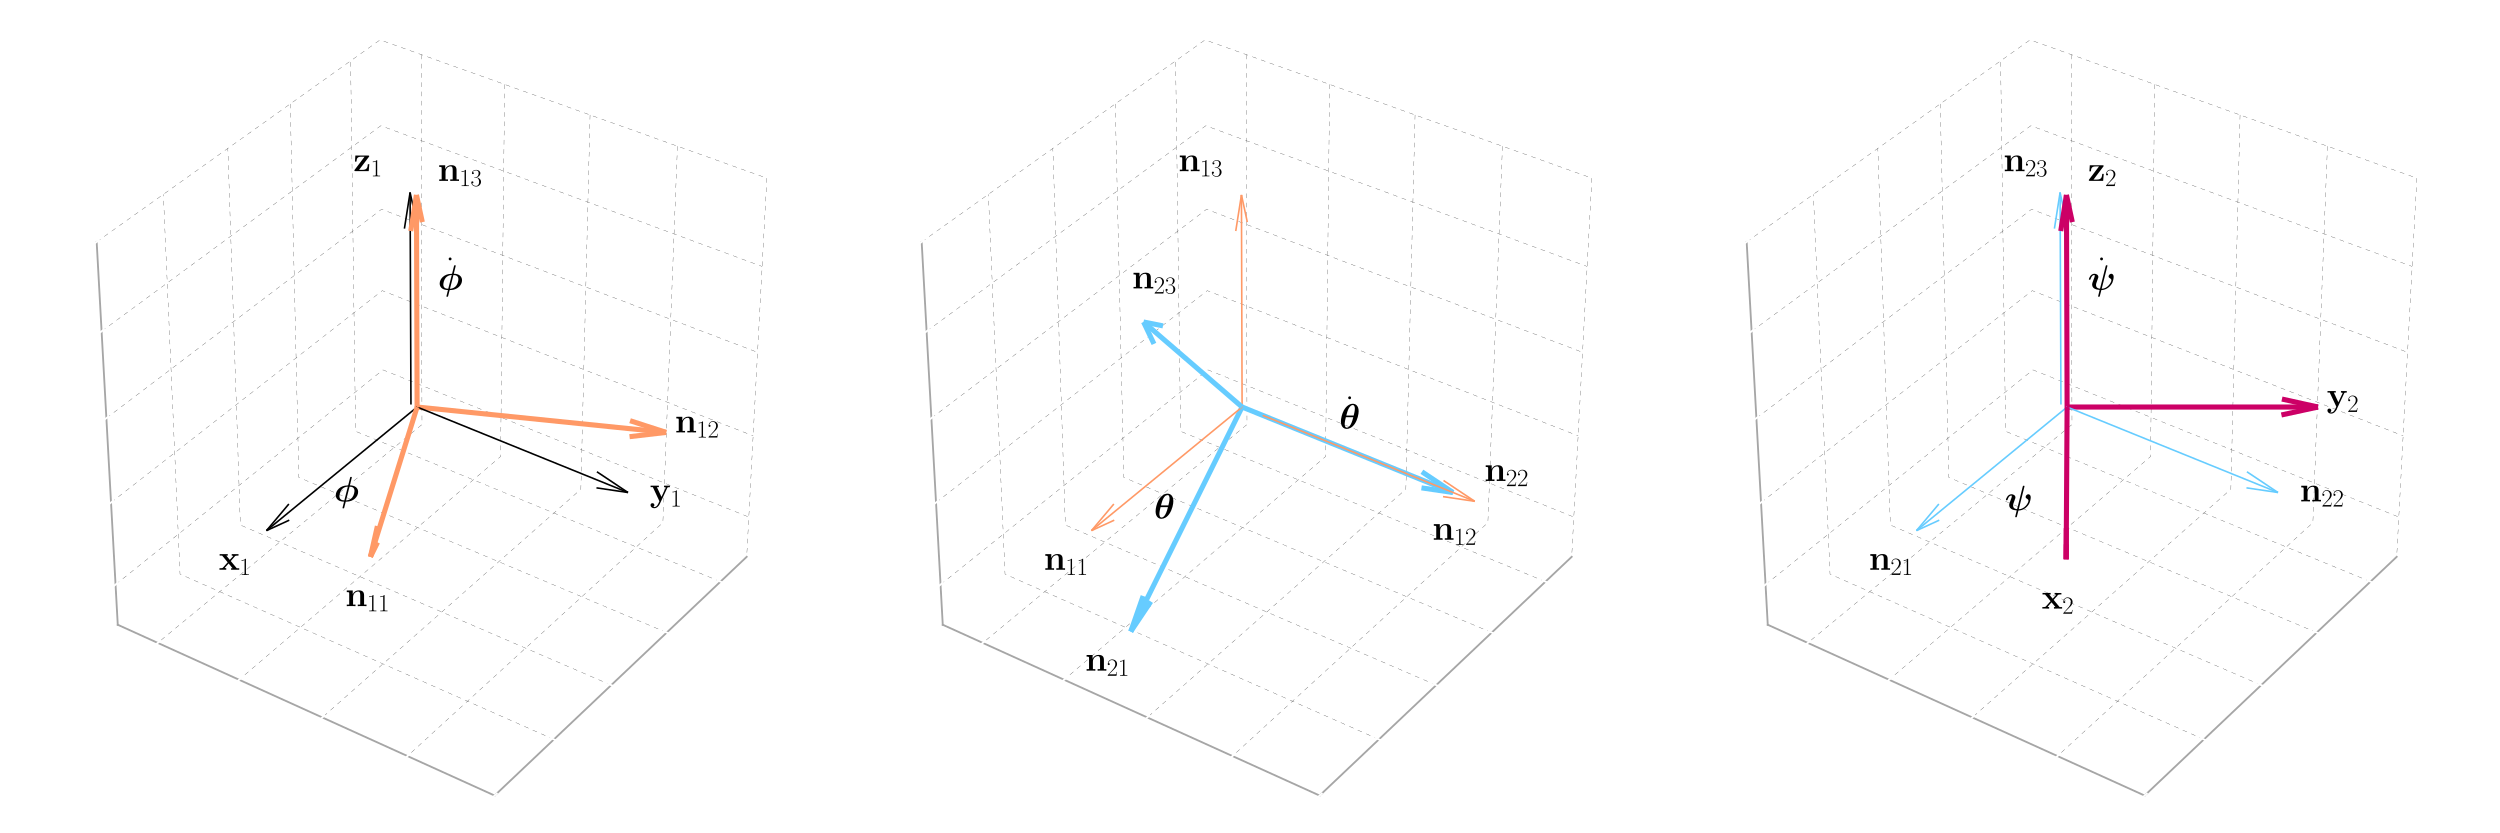 <?xml version="1.0" encoding="utf-8" standalone="no"?>
<!DOCTYPE svg PUBLIC "-//W3C//DTD SVG 1.1//EN"
  "http://www.w3.org/Graphics/SVG/1.1/DTD/svg11.dtd">
<svg xmlns:xlink="http://www.w3.org/1999/xlink" width="1080pt" height="360pt" viewBox="0 0 1080 360" xmlns="http://www.w3.org/2000/svg" version="1.1">
 <defs>
  <style type="text/css">*{stroke-linejoin: round; stroke-linecap: butt}</style>
 </defs>
 <g id="figure_1">
  <g id="patch_1">
   <path d="M 0 360 
L 1080 360 
L 1080 0 
L 0 0 
z
" style="fill: #ffffff"/>
  </g>
  <g id="patch_2">
   <path d="M 14.4 349.2 
L 352.8 349.2 
L 352.8 10.8 
L 14.4 10.8 
L 14.4 349.2 
z
" style="fill: none"/>
  </g>
  <g id="pane3d_1">
   <g id="patch_3">
    <path d="M 165.591 176.58 
L 322.57 240.542 
L 331.287 76.953 
L 164.2 17.227 
" style="fill: none; opacity: 0"/>
   </g>
  </g>
  <g id="pane3d_2">
   <g id="patch_4">
    <path d="M 165.591 176.58 
L 50.871 269.902 
L 41.76 104.49 
L 164.2 17.227 
" style="fill: none; opacity: 0"/>
   </g>
  </g>
  <g id="pane3d_3">
   <g id="patch_5">
    <path d="M 165.591 176.58 
L 50.871 269.902 
L 213.67 343.683 
L 322.57 240.542 
" style="fill: none; opacity: 0"/>
   </g>
  </g>
  <g id="grid3d_1">
   <g id="Line3DCollection_1">
    <path d="M 311.235 251.278 
L 153.612 186.324 
L 151.465 26.303 
" style="fill: none; stroke-dasharray: 2,2; stroke-dashoffset: 0; stroke: #000000; stroke-width: 0.1"/>
    <path d="M 288.019 273.266 
L 129.105 206.261 
L 125.376 44.897 
" style="fill: none; stroke-dasharray: 2,2; stroke-dashoffset: 0; stroke: #000000; stroke-width: 0.1"/>
    <path d="M 264.045 295.972 
L 103.836 226.816 
L 98.425 64.105 
" style="fill: none; stroke-dasharray: 2,2; stroke-dashoffset: 0; stroke: #000000; stroke-width: 0.1"/>
    <path d="M 239.276 319.432 
L 77.771 248.019 
L 70.568 83.958 
" style="fill: none; stroke-dasharray: 2,2; stroke-dashoffset: 0; stroke: #000000; stroke-width: 0.1"/>
    <path d="M 213.67 343.683 
L 50.871 269.902 
L 41.76 104.49 
" style="fill: none; stroke-dasharray: 2,2; stroke-dashoffset: 0; stroke: #000000; stroke-width: 0.1"/>
   </g>
  </g>
  <g id="grid3d_2">
   <g id="Line3DCollection_2">
    <path d="M 181.935 23.567 
L 182.299 183.388 
L 68.143 277.73 
" style="fill: none; stroke-dasharray: 2,2; stroke-dashoffset: 0; stroke: #000000; stroke-width: 0.1"/>
    <path d="M 218.008 36.461 
L 216.249 197.221 
L 103.28 293.654 
" style="fill: none; stroke-dasharray: 2,2; stroke-dashoffset: 0; stroke: #000000; stroke-width: 0.1"/>
    <path d="M 254.905 49.65 
L 250.928 211.351 
L 139.227 309.945 
" style="fill: none; stroke-dasharray: 2,2; stroke-dashoffset: 0; stroke: #000000; stroke-width: 0.1"/>
    <path d="M 292.655 63.144 
L 286.36 225.788 
L 176.014 326.617 
" style="fill: none; stroke-dasharray: 2,2; stroke-dashoffset: 0; stroke: #000000; stroke-width: 0.1"/>
    <path d="M 331.287 76.953 
L 322.57 240.542 
L 213.67 343.683 
" style="fill: none; stroke-dasharray: 2,2; stroke-dashoffset: 0; stroke: #000000; stroke-width: 0.1"/>
   </g>
  </g>
  <g id="grid3d_3">
   <g id="Line3DCollection_3">
    <path d="M 49.915 252.547 
L 165.444 159.793 
L 323.486 223.356 
" style="fill: none; stroke-dasharray: 2,2; stroke-dashoffset: 0; stroke: #000000; stroke-width: 0.1"/>
    <path d="M 47.962 217.101 
L 165.145 125.558 
L 325.356 188.273 
" style="fill: none; stroke-dasharray: 2,2; stroke-dashoffset: 0; stroke: #000000; stroke-width: 0.1"/>
    <path d="M 45.954 180.639 
L 164.839 90.41 
L 327.277 152.206 
" style="fill: none; stroke-dasharray: 2,2; stroke-dashoffset: 0; stroke: #000000; stroke-width: 0.1"/>
    <path d="M 43.888 143.118 
L 164.523 54.313 
L 329.254 115.114 
" style="fill: none; stroke-dasharray: 2,2; stroke-dashoffset: 0; stroke: #000000; stroke-width: 0.1"/>
    <path d="M 41.76 104.49 
L 164.2 17.227 
L 331.287 76.953 
" style="fill: none; stroke-dasharray: 2,2; stroke-dashoffset: 0; stroke: #000000; stroke-width: 0.1"/>
   </g>
  </g>
  <g id="axis3d_1">
   <g id="line2d_1">
    <path d="M 322.57 240.542 
L 213.67 343.683 
" style="fill: none; stroke: #a6a6a6; stroke-width: 0.8; stroke-linecap: square"/>
   </g>
   <g id="xtick_1">
    <g id="line2d_2">
     <path d="M 309.912 250.732 
L 313.885 252.37 
" style="fill: none; stroke: #ffffff; stroke-width: 0.8; stroke-linecap: square"/>
    </g>
    <g id="text_1">
     <!-- \  -->
     <g transform="translate(321.531 272.874) scale(0.1 -0.1)"/>
    </g>
   </g>
   <g id="xtick_2">
    <g id="line2d_3">
     <path d="M 286.684 272.703 
L 290.693 274.393 
" style="fill: none; stroke: #ffffff; stroke-width: 0.8; stroke-linecap: square"/>
    </g>
    <g id="text_2">
     <!-- \  -->
     <g transform="translate(298.498 295.078) scale(0.1 -0.1)"/>
    </g>
   </g>
   <g id="xtick_3">
    <g id="line2d_4">
     <path d="M 262.698 295.39 
L 266.743 297.136 
" style="fill: none; stroke: #ffffff; stroke-width: 0.8; stroke-linecap: square"/>
    </g>
    <g id="text_3">
     <!-- \  -->
     <g transform="translate(274.714 318.006) scale(0.1 -0.1)"/>
    </g>
   </g>
   <g id="xtick_4">
    <g id="line2d_5">
     <path d="M 237.917 318.831 
L 241.997 320.635 
" style="fill: none; stroke: #ffffff; stroke-width: 0.8; stroke-linecap: square"/>
    </g>
    <g id="text_4">
     <!-- \  -->
     <g transform="translate(250.141 341.695) scale(0.1 -0.1)"/>
    </g>
   </g>
   <g id="xtick_5">
    <g id="line2d_6">
     <path d="M 212.299 343.061 
L 216.416 344.927 
" style="fill: none; stroke: #ffffff; stroke-width: 0.8; stroke-linecap: square"/>
    </g>
    <g id="text_5">
     <!-- \  -->
     <g transform="translate(224.739 366.183) scale(0.1 -0.1)"/>
    </g>
   </g>
  </g>
  <g id="axis3d_2">
   <g id="line2d_7">
    <path d="M 50.871 269.902 
L 213.67 343.683 
" style="fill: none; stroke: #a6a6a6; stroke-width: 0.8; stroke-linecap: square"/>
   </g>
   <g id="xtick_6">
    <g id="line2d_8">
     <path d="M 69.122 276.921 
L 66.182 279.351 
" style="fill: none; stroke: #ffffff; stroke-width: 0.8; stroke-linecap: square"/>
    </g>
    <g id="text_6">
     <!-- \  -->
     <g transform="translate(60.64 301.587) scale(0.1 -0.1)"/>
    </g>
   </g>
   <g id="xtick_7">
    <g id="line2d_9">
     <path d="M 104.249 292.826 
L 101.337 295.312 
" style="fill: none; stroke: #ffffff; stroke-width: 0.8; stroke-linecap: square"/>
    </g>
    <g id="text_7">
     <!-- \  -->
     <g transform="translate(95.714 317.713) scale(0.1 -0.1)"/>
    </g>
   </g>
   <g id="xtick_8">
    <g id="line2d_10">
     <path d="M 140.186 309.098 
L 137.305 311.642 
" style="fill: none; stroke: #ffffff; stroke-width: 0.8; stroke-linecap: square"/>
    </g>
    <g id="text_8">
     <!-- \  -->
     <g transform="translate(131.598 334.211) scale(0.1 -0.1)"/>
    </g>
   </g>
   <g id="xtick_9">
    <g id="line2d_11">
     <path d="M 176.962 325.75 
L 174.114 328.353 
" style="fill: none; stroke: #ffffff; stroke-width: 0.8; stroke-linecap: square"/>
    </g>
    <g id="text_9">
     <!-- \  -->
     <g transform="translate(168.32 351.095) scale(0.1 -0.1)"/>
    </g>
   </g>
   <g id="xtick_10">
    <g id="line2d_12">
     <path d="M 214.607 342.796 
L 211.793 345.461 
" style="fill: none; stroke: #ffffff; stroke-width: 0.8; stroke-linecap: square"/>
    </g>
    <g id="text_10">
     <!-- \  -->
     <g transform="translate(205.911 368.378) scale(0.1 -0.1)"/>
    </g>
   </g>
  </g>
  <g id="axis3d_3">
   <g id="line2d_13">
    <path d="M 50.871 269.902 
L 41.76 104.49 
" style="fill: none; stroke: #a6a6a6; stroke-width: 0.8; stroke-linecap: square"/>
   </g>
   <g id="xtick_11">
    <g id="line2d_14">
     <path d="M 50.906 251.751 
L 47.93 254.14 
" style="fill: none; stroke: #ffffff; stroke-width: 0.8; stroke-linecap: square"/>
    </g>
    <g id="text_11">
     <!-- \  -->
     <g transform="translate(31.65 261.594) scale(0.1 -0.1)"/>
    </g>
   </g>
   <g id="xtick_12">
    <g id="line2d_15">
     <path d="M 48.968 216.315 
L 45.947 218.675 
" style="fill: none; stroke: #ffffff; stroke-width: 0.8; stroke-linecap: square"/>
    </g>
    <g id="text_12">
     <!-- \  -->
     <g transform="translate(29.437 226.124) scale(0.1 -0.1)"/>
    </g>
   </g>
   <g id="xtick_13">
    <g id="line2d_16">
     <path d="M 46.976 179.864 
L 43.908 182.192 
" style="fill: none; stroke: #ffffff; stroke-width: 0.8; stroke-linecap: square"/>
    </g>
    <g id="text_13">
     <!-- \  -->
     <g transform="translate(27.16 189.637) scale(0.1 -0.1)"/>
    </g>
   </g>
   <g id="xtick_14">
    <g id="line2d_17">
     <path d="M 44.925 142.354 
L 41.809 144.648 
" style="fill: none; stroke: #ffffff; stroke-width: 0.8; stroke-linecap: square"/>
    </g>
    <g id="text_14">
     <!-- \  -->
     <g transform="translate(24.817 152.088) scale(0.1 -0.1)"/>
    </g>
   </g>
   <g id="xtick_15">
    <g id="line2d_18">
     <path d="M 42.814 103.739 
L 39.648 105.996 
" style="fill: none; stroke: #ffffff; stroke-width: 0.8; stroke-linecap: square"/>
    </g>
    <g id="text_15">
     <!-- \  -->
     <g transform="translate(22.404 113.43) scale(0.1 -0.1)"/>
    </g>
   </g>
  </g>
  <g id="axes_1">
   <g id="Line3DCollection_4">
    <path d="M 287.778 186.797 
L 180.187 175.835 
" clip-path="url(#pdb4cdfee67)" style="fill: none; stroke: #ff9966; stroke-width: 2.2"/>
    <path d="M 287.778 186.797 
L 271.964 188.641 
" clip-path="url(#pdb4cdfee67)" style="fill: none; stroke: #ff9966; stroke-width: 2.2"/>
    <path d="M 287.778 186.797 
L 272.189 181.744 
" clip-path="url(#pdb4cdfee67)" style="fill: none; stroke: #ff9966; stroke-width: 2.2"/>
   </g>
   <g id="text_16">
    <!-- $\mathbf x_1$ -->
    <g transform="translate(94.532 246.117) scale(0.15 -0.15)">
     <defs>
      <path id="CMBX12-78" d="M 2157 1567 
L 2899 2415 
C 2970 2498 3027 2549 3558 2549 
L 3558 2816 
C 3200 2816 3187 2816 2970 2816 
C 2784 2816 2509 2816 2330 2822 
L 2330 2549 
C 2451 2549 2586 2517 2586 2472 
C 2586 2460 2554 2415 2541 2402 
L 1984 1778 
L 1350 2549 
L 1619 2549 
L 1619 2822 
C 1472 2816 1037 2816 864 2816 
C 672 2816 326 2816 147 2822 
L 147 2549 
L 602 2549 
L 1600 1338 
L 768 401 
C 691 312 646 267 115 267 
L 115 0 
C 499 0 512 0 710 0 
C 896 0 1165 0 1344 -6 
L 1344 267 
C 1222 267 1088 299 1088 344 
C 1088 350 1088 356 1133 407 
L 1773 1128 
L 2483 267 
L 2214 267 
L 2214 -6 
C 2368 0 2797 0 2976 0 
C 3168 0 3507 0 3686 -6 
L 3686 267 
L 3238 267 
L 2157 1567 
z
" transform="scale(0.016)"/>
      <path id="CMR17-31" d="M 1702 4058 
C 1702 4192 1696 4192 1606 4192 
C 1357 3916 979 3827 621 3827 
C 602 3827 570 3827 563 3808 
C 557 3795 557 3782 557 3648 
C 755 3648 1088 3686 1344 3839 
L 1344 461 
C 1344 236 1331 160 781 160 
L 589 160 
L 589 0 
C 896 0 1216 0 1523 0 
C 1830 0 2150 0 2458 0 
L 2458 160 
L 2266 160 
C 1715 160 1702 230 1702 458 
L 1702 4058 
z
" transform="scale(0.016)"/>
     </defs>
     <use xlink:href="#CMBX12-78" transform="scale(0.996)"/>
     <use xlink:href="#CMR17-31" transform="translate(59.153 -14.944) scale(0.697)"/>
    </g>
   </g>
   <g id="text_17">
    <!-- $\mathbf y_1$ -->
    <g transform="translate(280.688 216.574) scale(0.15 -0.15)">
     <defs>
      <path id="CMBX12-79" d="M 3168 2421 
C 3206 2509 3232 2560 3642 2560 
L 3642 2827 
C 3424 2827 3398 2827 3136 2827 
C 2963 2827 2950 2827 2586 2827 
L 2586 2560 
C 2592 2560 2893 2560 2893 2478 
C 2893 2459 2874 2421 2867 2402 
L 2118 805 
L 1299 2560 
L 1651 2560 
L 1651 2833 
C 1498 2827 1062 2827 883 2827 
C 698 2827 320 2827 154 2833 
L 154 2560 
L 563 2560 
L 1747 20 
C 1715 -56 1626 -240 1594 -316 
C 1459 -601 1254 -1038 806 -1038 
C 781 -1038 704 -1038 634 -1000 
C 646 -993 838 -917 838 -676 
C 838 -468 685 -335 493 -335 
C 294 -335 141 -469 141 -684 
C 141 -982 422 -1248 806 -1248 
C 1331 -1248 1677 -779 1805 -500 
L 3168 2421 
z
" transform="scale(0.016)"/>
     </defs>
     <use xlink:href="#CMBX12-79" transform="scale(0.996)"/>
     <use xlink:href="#CMR17-31" transform="translate(59.153 -14.944) scale(0.697)"/>
    </g>
   </g>
   <g id="text_18">
    <!-- $\mathbf z_1$ -->
    <g transform="translate(152.628 73.925) scale(0.15 -0.15)">
     <defs>
      <path id="CMBX12-7a" d="M 2816 2575 
C 2874 2644 2874 2657 2874 2695 
C 2874 2816 2810 2816 2688 2816 
L 371 2816 
L 301 1725 
L 570 1725 
C 608 2327 749 2606 1459 2606 
L 2035 2606 
L 256 253 
C 198 184 198 172 198 127 
C 198 0 256 0 384 0 
L 2784 0 
L 2893 1256 
L 2624 1256 
C 2573 584 2432 229 1626 229 
L 1043 229 
L 2816 2575 
z
" transform="scale(0.016)"/>
     </defs>
     <use xlink:href="#CMBX12-7a" transform="scale(0.996)"/>
     <use xlink:href="#CMR17-31" transform="translate(49.813 -14.944) scale(0.697)"/>
    </g>
   </g>
   <g id="text_19">
    <!-- $\mathbf n_{11}$ -->
    <g transform="translate(149.158 261.814) scale(0.15 -0.15)">
     <defs>
      <path id="CMBX12-6e" d="M 3398 1924 
C 3398 2525 3136 2834 2432 2834 
C 1971 2834 1574 2615 1357 2143 
L 1350 2143 
L 1350 2816 
L 269 2816 
L 269 2517 
C 666 2517 710 2517 710 2270 
L 710 260 
L 269 260 
L 269 -13 
C 416 0 877 0 1056 0 
C 1235 0 1702 0 1850 -13 
L 1850 260 
L 1408 260 
L 1408 1607 
C 1408 2289 1920 2624 2330 2624 
C 2566 2624 2701 2473 2701 1993 
L 2701 260 
L 2259 260 
L 2259 -13 
C 2406 0 2867 0 3046 0 
C 3226 0 3693 0 3840 -13 
L 3840 260 
L 3398 260 
L 3398 1924 
z
" transform="scale(0.016)"/>
     </defs>
     <use xlink:href="#CMBX12-6e" transform="scale(0.996)"/>
     <use xlink:href="#CMR17-31" transform="translate(62.267 -14.944) scale(0.697)"/>
     <use xlink:href="#CMR17-31" transform="translate(94.25 -14.944) scale(0.697)"/>
    </g>
   </g>
   <g id="text_20">
    <!-- $\mathbf n_{12}$ -->
    <g transform="translate(291.522 186.776) scale(0.15 -0.15)">
     <defs>
      <path id="CMR17-32" d="M 2669 989 
L 2554 989 
C 2490 536 2438 459 2413 420 
C 2381 369 1920 369 1830 369 
L 602 369 
C 832 619 1280 1072 1824 1597 
C 2214 1967 2669 2402 2669 3035 
C 2669 3790 2067 4224 1395 4224 
C 691 4224 262 3604 262 3030 
C 262 2780 448 2748 525 2748 
C 589 2748 781 2787 781 3010 
C 781 3207 614 3264 525 3264 
C 486 3264 448 3258 422 3245 
C 544 3790 915 4058 1306 4058 
C 1862 4058 2227 3617 2227 3035 
C 2227 2479 1901 2000 1536 1584 
L 262 146 
L 262 0 
L 2515 0 
L 2669 989 
z
" transform="scale(0.016)"/>
     </defs>
     <use xlink:href="#CMBX12-6e" transform="scale(0.996)"/>
     <use xlink:href="#CMR17-31" transform="translate(62.267 -14.944) scale(0.697)"/>
     <use xlink:href="#CMR17-32" transform="translate(94.25 -14.944) scale(0.697)"/>
    </g>
   </g>
   <g id="text_21">
    <!-- $\mathbf n_{13}$ -->
    <g transform="translate(189.104 78.127) scale(0.15 -0.15)">
     <defs>
      <path id="CMR17-33" d="M 1414 2157 
C 1984 2157 2234 1662 2234 1090 
C 2234 320 1824 25 1453 25 
C 1114 25 563 194 390 693 
C 422 680 454 680 486 680 
C 640 680 755 782 755 948 
C 755 1133 614 1216 486 1216 
C 378 1216 211 1165 211 926 
C 211 335 787 -128 1466 -128 
C 2176 -128 2720 430 2720 1085 
C 2720 1707 2208 2157 1600 2227 
C 2086 2328 2554 2756 2554 3329 
C 2554 3820 2048 4179 1472 4179 
C 890 4179 378 3829 378 3329 
C 378 3110 544 3072 627 3072 
C 762 3072 877 3155 877 3321 
C 877 3486 762 3569 627 3569 
C 602 3569 570 3569 544 3557 
C 730 3959 1235 4032 1459 4032 
C 1683 4032 2106 3925 2106 3320 
C 2106 3143 2080 2828 1862 2550 
C 1670 2304 1453 2304 1242 2284 
C 1210 2284 1062 2269 1037 2269 
C 992 2263 966 2257 966 2208 
C 966 2163 973 2157 1101 2157 
L 1414 2157 
z
" transform="scale(0.016)"/>
     </defs>
     <use xlink:href="#CMBX12-6e" transform="scale(0.996)"/>
     <use xlink:href="#CMR17-31" transform="translate(62.267 -14.944) scale(0.697)"/>
     <use xlink:href="#CMR17-33" transform="translate(94.25 -14.944) scale(0.697)"/>
    </g>
   </g>
   <g id="text_22">
    <!-- $\dot {\boldsymbol \phi}$ -->
    <g transform="translate(189.088 125.144) scale(0.15 -0.15)">
     <defs>
      <path id="CMR17-5f" d="M 1056 3909 
C 1056 4062 934 4170 800 4170 
C 646 4170 538 4049 538 3909 
C 538 3756 659 3648 794 3648 
C 947 3648 1056 3769 1056 3909 
z
" transform="scale(0.016)"/>
      <path id="CMMIB10-1e" d="M 3238 4230 
C 3258 4307 3258 4320 3258 4326 
C 3258 4416 3168 4416 3110 4416 
C 2982 4416 2976 4404 2944 4267 
L 2624 2978 
C 2598 2894 2598 2887 2592 2880 
C 2579 2874 2573 2867 2464 2861 
C 1146 2861 358 1936 358 1108 
C 358 411 909 -64 1850 -64 
L 1574 -1192 
C 1574 -1280 1664 -1280 1722 -1280 
C 1824 -1280 1856 -1274 1882 -1165 
L 2106 -269 
C 2150 -83 2157 -77 2163 -71 
C 2176 -64 2189 -64 2291 -64 
C 3590 -64 4397 854 4397 1700 
C 4397 2402 3846 2880 2906 2880 
L 3238 4230 
z
M 1907 165 
C 1357 165 1018 403 1018 925 
C 1018 1105 1088 1698 1421 2123 
C 1645 2406 2016 2625 2541 2670 
L 1907 165 
z
M 2848 2651 
C 3398 2651 3738 2413 3738 1893 
C 3738 1713 3667 1121 3334 697 
C 3110 415 2739 195 2214 151 
L 2848 2651 
z
" transform="scale(0.016)"/>
     </defs>
     <use xlink:href="#CMR17-5f" transform="translate(23.056 26.297) scale(0.996)"/>
     <use xlink:href="#CMMIB10-1e" transform="scale(0.996)"/>
    </g>
   </g>
   <g id="text_23">
    <!-- $\boldsymbol \phi$ -->
    <g transform="translate(144.201 216.563) scale(0.15 -0.15)">
     <use xlink:href="#CMMIB10-1e" transform="scale(0.996)"/>
    </g>
   </g>
   <g id="Line3DCollection_5">
    <path d="M 271.291 212.765 
L 180.187 175.835 
" clip-path="url(#pdb4cdfee67)" style="fill: none; stroke: #000000; stroke-width: 0.7"/>
    <path d="M 271.291 212.765 
L 257.675 210.756 
" clip-path="url(#pdb4cdfee67)" style="fill: none; stroke: #000000; stroke-width: 0.7"/>
    <path d="M 271.291 212.765 
L 257.865 203.803 
" clip-path="url(#pdb4cdfee67)" style="fill: none; stroke: #000000; stroke-width: 0.7"/>
   </g>
   <g id="Line3DCollection_6">
    <path d="M 177.155 83.164 
L 177.532 174.758 
" clip-path="url(#pdb4cdfee67)" style="fill: none; stroke: #000000; stroke-width: 0.7"/>
    <path d="M 177.155 83.164 
L 179.709 94.914 
" clip-path="url(#pdb4cdfee67)" style="fill: none; stroke: #000000; stroke-width: 0.7"/>
    <path d="M 177.155 83.164 
L 174.705 98.762 
" clip-path="url(#pdb4cdfee67)" style="fill: none; stroke: #000000; stroke-width: 0.7"/>
   </g>
   <g id="Line3DCollection_7">
    <path d="M 179.904 84.2 
L 180.187 175.835 
" clip-path="url(#pdb4cdfee67)" style="fill: none; stroke: #ff9966; stroke-width: 2.2"/>
    <path d="M 179.904 84.2 
L 182.442 95.953 
" clip-path="url(#pdb4cdfee67)" style="fill: none; stroke: #ff9966; stroke-width: 2.2"/>
    <path d="M 179.904 84.2 
L 177.442 99.807 
" clip-path="url(#pdb4cdfee67)" style="fill: none; stroke: #ff9966; stroke-width: 2.2"/>
   </g>
   <g id="Line3DCollection_8">
    <path d="M 115.114 229.229 
L 180.187 175.835 
" clip-path="url(#pdb4cdfee67)" style="fill: none; stroke: #000000; stroke-width: 0.7"/>
    <path d="M 115.114 229.229 
L 124.96 224.71 
" clip-path="url(#pdb4cdfee67)" style="fill: none; stroke: #000000; stroke-width: 0.7"/>
    <path d="M 115.114 229.229 
L 124.786 217.722 
" clip-path="url(#pdb4cdfee67)" style="fill: none; stroke: #000000; stroke-width: 0.7"/>
   </g>
   <g id="Line3DCollection_9">
    <path d="M 160.022 240.567 
L 180.187 175.835 
" clip-path="url(#pdb4cdfee67)" style="fill: none; stroke: #ff9966; stroke-width: 2.2"/>
    <path d="M 160.022 240.567 
L 163.102 234.29 
" clip-path="url(#pdb4cdfee67)" style="fill: none; stroke: #ff9966; stroke-width: 2.2"/>
    <path d="M 160.022 240.567 
L 163.033 227.279 
" clip-path="url(#pdb4cdfee67)" style="fill: none; stroke: #ff9966; stroke-width: 2.2"/>
   </g>
  </g>
  <g id="patch_6">
   <path d="M 370.8 349.2 
L 709.2 349.2 
L 709.2 10.8 
L 370.8 10.8 
L 370.8 349.2 
z
" style="fill: none"/>
  </g>
  <g id="pane3d_4">
   <g id="patch_7">
    <path d="M 521.991 176.58 
L 678.97 240.542 
L 687.687 76.953 
L 520.6 17.227 
" style="fill: none; opacity: 0"/>
   </g>
  </g>
  <g id="pane3d_5">
   <g id="patch_8">
    <path d="M 521.991 176.58 
L 407.271 269.902 
L 398.16 104.49 
L 520.6 17.227 
" style="fill: none; opacity: 0"/>
   </g>
  </g>
  <g id="pane3d_6">
   <g id="patch_9">
    <path d="M 521.991 176.58 
L 407.271 269.902 
L 570.07 343.683 
L 678.97 240.542 
" style="fill: none; opacity: 0"/>
   </g>
  </g>
  <g id="grid3d_4">
   <g id="Line3DCollection_10">
    <path d="M 667.635 251.278 
L 510.012 186.324 
L 507.865 26.303 
" style="fill: none; stroke-dasharray: 2,2; stroke-dashoffset: 0; stroke: #000000; stroke-width: 0.1"/>
    <path d="M 644.419 273.266 
L 485.505 206.261 
L 481.776 44.897 
" style="fill: none; stroke-dasharray: 2,2; stroke-dashoffset: 0; stroke: #000000; stroke-width: 0.1"/>
    <path d="M 620.445 295.972 
L 460.236 226.816 
L 454.825 64.105 
" style="fill: none; stroke-dasharray: 2,2; stroke-dashoffset: 0; stroke: #000000; stroke-width: 0.1"/>
    <path d="M 595.676 319.432 
L 434.171 248.019 
L 426.968 83.958 
" style="fill: none; stroke-dasharray: 2,2; stroke-dashoffset: 0; stroke: #000000; stroke-width: 0.1"/>
    <path d="M 570.07 343.683 
L 407.271 269.902 
L 398.16 104.49 
" style="fill: none; stroke-dasharray: 2,2; stroke-dashoffset: 0; stroke: #000000; stroke-width: 0.1"/>
   </g>
  </g>
  <g id="grid3d_5">
   <g id="Line3DCollection_11">
    <path d="M 538.335 23.567 
L 538.699 183.388 
L 424.543 277.73 
" style="fill: none; stroke-dasharray: 2,2; stroke-dashoffset: 0; stroke: #000000; stroke-width: 0.1"/>
    <path d="M 574.408 36.461 
L 572.649 197.221 
L 459.68 293.654 
" style="fill: none; stroke-dasharray: 2,2; stroke-dashoffset: 0; stroke: #000000; stroke-width: 0.1"/>
    <path d="M 611.305 49.65 
L 607.328 211.351 
L 495.627 309.945 
" style="fill: none; stroke-dasharray: 2,2; stroke-dashoffset: 0; stroke: #000000; stroke-width: 0.1"/>
    <path d="M 649.055 63.144 
L 642.76 225.788 
L 532.414 326.617 
" style="fill: none; stroke-dasharray: 2,2; stroke-dashoffset: 0; stroke: #000000; stroke-width: 0.1"/>
    <path d="M 687.687 76.953 
L 678.97 240.542 
L 570.07 343.683 
" style="fill: none; stroke-dasharray: 2,2; stroke-dashoffset: 0; stroke: #000000; stroke-width: 0.1"/>
   </g>
  </g>
  <g id="grid3d_6">
   <g id="Line3DCollection_12">
    <path d="M 406.315 252.547 
L 521.844 159.793 
L 679.886 223.356 
" style="fill: none; stroke-dasharray: 2,2; stroke-dashoffset: 0; stroke: #000000; stroke-width: 0.1"/>
    <path d="M 404.362 217.101 
L 521.545 125.558 
L 681.756 188.273 
" style="fill: none; stroke-dasharray: 2,2; stroke-dashoffset: 0; stroke: #000000; stroke-width: 0.1"/>
    <path d="M 402.354 180.639 
L 521.239 90.41 
L 683.677 152.206 
" style="fill: none; stroke-dasharray: 2,2; stroke-dashoffset: 0; stroke: #000000; stroke-width: 0.1"/>
    <path d="M 400.288 143.118 
L 520.923 54.313 
L 685.654 115.114 
" style="fill: none; stroke-dasharray: 2,2; stroke-dashoffset: 0; stroke: #000000; stroke-width: 0.1"/>
    <path d="M 398.16 104.49 
L 520.6 17.227 
L 687.687 76.953 
" style="fill: none; stroke-dasharray: 2,2; stroke-dashoffset: 0; stroke: #000000; stroke-width: 0.1"/>
   </g>
  </g>
  <g id="axis3d_4">
   <g id="line2d_19">
    <path d="M 678.97 240.542 
L 570.07 343.683 
" style="fill: none; stroke: #a6a6a6; stroke-width: 0.8; stroke-linecap: square"/>
   </g>
   <g id="xtick_16">
    <g id="line2d_20">
     <path d="M 666.312 250.732 
L 670.285 252.37 
" style="fill: none; stroke: #ffffff; stroke-width: 0.8; stroke-linecap: square"/>
    </g>
    <g id="text_24">
     <!-- \  -->
     <g transform="translate(677.931 272.874) scale(0.1 -0.1)"/>
    </g>
   </g>
   <g id="xtick_17">
    <g id="line2d_21">
     <path d="M 643.084 272.703 
L 647.093 274.393 
" style="fill: none; stroke: #ffffff; stroke-width: 0.8; stroke-linecap: square"/>
    </g>
    <g id="text_25">
     <!-- \  -->
     <g transform="translate(654.898 295.078) scale(0.1 -0.1)"/>
    </g>
   </g>
   <g id="xtick_18">
    <g id="line2d_22">
     <path d="M 619.098 295.39 
L 623.143 297.136 
" style="fill: none; stroke: #ffffff; stroke-width: 0.8; stroke-linecap: square"/>
    </g>
    <g id="text_26">
     <!-- \  -->
     <g transform="translate(631.114 318.006) scale(0.1 -0.1)"/>
    </g>
   </g>
   <g id="xtick_19">
    <g id="line2d_23">
     <path d="M 594.317 318.831 
L 598.397 320.635 
" style="fill: none; stroke: #ffffff; stroke-width: 0.8; stroke-linecap: square"/>
    </g>
    <g id="text_27">
     <!-- \  -->
     <g transform="translate(606.541 341.695) scale(0.1 -0.1)"/>
    </g>
   </g>
   <g id="xtick_20">
    <g id="line2d_24">
     <path d="M 568.699 343.061 
L 572.816 344.927 
" style="fill: none; stroke: #ffffff; stroke-width: 0.8; stroke-linecap: square"/>
    </g>
    <g id="text_28">
     <!-- \  -->
     <g transform="translate(581.139 366.183) scale(0.1 -0.1)"/>
    </g>
   </g>
  </g>
  <g id="axis3d_5">
   <g id="line2d_25">
    <path d="M 407.271 269.902 
L 570.07 343.683 
" style="fill: none; stroke: #a6a6a6; stroke-width: 0.8; stroke-linecap: square"/>
   </g>
   <g id="xtick_21">
    <g id="line2d_26">
     <path d="M 425.522 276.921 
L 422.582 279.351 
" style="fill: none; stroke: #ffffff; stroke-width: 0.8; stroke-linecap: square"/>
    </g>
    <g id="text_29">
     <!-- \  -->
     <g transform="translate(417.04 301.587) scale(0.1 -0.1)"/>
    </g>
   </g>
   <g id="xtick_22">
    <g id="line2d_27">
     <path d="M 460.649 292.826 
L 457.737 295.312 
" style="fill: none; stroke: #ffffff; stroke-width: 0.8; stroke-linecap: square"/>
    </g>
    <g id="text_30">
     <!-- \  -->
     <g transform="translate(452.114 317.713) scale(0.1 -0.1)"/>
    </g>
   </g>
   <g id="xtick_23">
    <g id="line2d_28">
     <path d="M 496.586 309.098 
L 493.705 311.642 
" style="fill: none; stroke: #ffffff; stroke-width: 0.8; stroke-linecap: square"/>
    </g>
    <g id="text_31">
     <!-- \  -->
     <g transform="translate(487.998 334.211) scale(0.1 -0.1)"/>
    </g>
   </g>
   <g id="xtick_24">
    <g id="line2d_29">
     <path d="M 533.362 325.75 
L 530.514 328.353 
" style="fill: none; stroke: #ffffff; stroke-width: 0.8; stroke-linecap: square"/>
    </g>
    <g id="text_32">
     <!-- \  -->
     <g transform="translate(524.72 351.095) scale(0.1 -0.1)"/>
    </g>
   </g>
   <g id="xtick_25">
    <g id="line2d_30">
     <path d="M 571.007 342.796 
L 568.193 345.461 
" style="fill: none; stroke: #ffffff; stroke-width: 0.8; stroke-linecap: square"/>
    </g>
    <g id="text_33">
     <!-- \  -->
     <g transform="translate(562.311 368.378) scale(0.1 -0.1)"/>
    </g>
   </g>
  </g>
  <g id="axis3d_6">
   <g id="line2d_31">
    <path d="M 407.271 269.902 
L 398.16 104.49 
" style="fill: none; stroke: #a6a6a6; stroke-width: 0.8; stroke-linecap: square"/>
   </g>
   <g id="xtick_26">
    <g id="line2d_32">
     <path d="M 407.306 251.751 
L 404.33 254.14 
" style="fill: none; stroke: #ffffff; stroke-width: 0.8; stroke-linecap: square"/>
    </g>
    <g id="text_34">
     <!-- \  -->
     <g transform="translate(388.05 261.594) scale(0.1 -0.1)"/>
    </g>
   </g>
   <g id="xtick_27">
    <g id="line2d_33">
     <path d="M 405.368 216.315 
L 402.347 218.675 
" style="fill: none; stroke: #ffffff; stroke-width: 0.8; stroke-linecap: square"/>
    </g>
    <g id="text_35">
     <!-- \  -->
     <g transform="translate(385.837 226.124) scale(0.1 -0.1)"/>
    </g>
   </g>
   <g id="xtick_28">
    <g id="line2d_34">
     <path d="M 403.376 179.864 
L 400.308 182.192 
" style="fill: none; stroke: #ffffff; stroke-width: 0.8; stroke-linecap: square"/>
    </g>
    <g id="text_36">
     <!-- \  -->
     <g transform="translate(383.56 189.637) scale(0.1 -0.1)"/>
    </g>
   </g>
   <g id="xtick_29">
    <g id="line2d_35">
     <path d="M 401.325 142.354 
L 398.209 144.648 
" style="fill: none; stroke: #ffffff; stroke-width: 0.8; stroke-linecap: square"/>
    </g>
    <g id="text_37">
     <!-- \  -->
     <g transform="translate(381.217 152.088) scale(0.1 -0.1)"/>
    </g>
   </g>
   <g id="xtick_30">
    <g id="line2d_36">
     <path d="M 399.214 103.739 
L 396.048 105.996 
" style="fill: none; stroke: #ffffff; stroke-width: 0.8; stroke-linecap: square"/>
    </g>
    <g id="text_38">
     <!-- \  -->
     <g transform="translate(378.804 113.43) scale(0.1 -0.1)"/>
    </g>
   </g>
  </g>
  <g id="axes_2">
   <g id="Line3DCollection_13">
    <path d="M 488.487 272.815 
L 536.587 175.835 
" clip-path="url(#pab4ff7da4c)" style="fill: none; stroke: #66ccff; stroke-width: 2.2"/>
    <path d="M 488.487 272.815 
L 497.165 259.854 
" clip-path="url(#pab4ff7da4c)" style="fill: none; stroke: #66ccff; stroke-width: 2.2"/>
    <path d="M 488.487 272.815 
L 493.841 257.465 
" clip-path="url(#pab4ff7da4c)" style="fill: none; stroke: #66ccff; stroke-width: 2.2"/>
   </g>
   <g id="text_39">
    <!-- $\mathbf n_{11}$ -->
    <g transform="translate(450.932 246.117) scale(0.15 -0.15)">
     <use xlink:href="#CMBX12-6e" transform="scale(0.996)"/>
     <use xlink:href="#CMR17-31" transform="translate(62.267 -14.944) scale(0.697)"/>
     <use xlink:href="#CMR17-31" transform="translate(94.25 -14.944) scale(0.697)"/>
    </g>
   </g>
   <g id="text_40">
    <!-- $\mathbf n_{12}$ -->
    <g transform="translate(618.758 233.145) scale(0.15 -0.15)">
     <use xlink:href="#CMBX12-6e" transform="scale(0.996)"/>
     <use xlink:href="#CMR17-31" transform="translate(62.267 -14.944) scale(0.697)"/>
     <use xlink:href="#CMR17-32" transform="translate(94.25 -14.944) scale(0.697)"/>
    </g>
   </g>
   <g id="text_41">
    <!-- $\mathbf n_{13}$ -->
    <g transform="translate(509.028 73.925) scale(0.15 -0.15)">
     <use xlink:href="#CMBX12-6e" transform="scale(0.996)"/>
     <use xlink:href="#CMR17-31" transform="translate(62.267 -14.944) scale(0.697)"/>
     <use xlink:href="#CMR17-33" transform="translate(94.25 -14.944) scale(0.697)"/>
    </g>
   </g>
   <g id="text_42">
    <!-- $\mathbf n_{21}$ -->
    <g transform="translate(468.768 289.693) scale(0.15 -0.15)">
     <use xlink:href="#CMBX12-6e" transform="scale(0.996)"/>
     <use xlink:href="#CMR17-32" transform="translate(62.267 -14.944) scale(0.697)"/>
     <use xlink:href="#CMR17-31" transform="translate(94.25 -14.944) scale(0.697)"/>
    </g>
   </g>
   <g id="text_43">
    <!-- $\mathbf n_{22}$ -->
    <g transform="translate(641.188 207.757) scale(0.15 -0.15)">
     <use xlink:href="#CMBX12-6e" transform="scale(0.996)"/>
     <use xlink:href="#CMR17-32" transform="translate(62.267 -14.944) scale(0.697)"/>
     <use xlink:href="#CMR17-32" transform="translate(94.25 -14.944) scale(0.697)"/>
    </g>
   </g>
   <g id="text_44">
    <!-- $\mathbf n_{23}$ -->
    <g transform="translate(489.03 124.572) scale(0.15 -0.15)">
     <use xlink:href="#CMBX12-6e" transform="scale(0.996)"/>
     <use xlink:href="#CMR17-32" transform="translate(62.267 -14.944) scale(0.697)"/>
     <use xlink:href="#CMR17-33" transform="translate(94.25 -14.944) scale(0.697)"/>
    </g>
   </g>
   <g id="text_45">
    <!-- $\dot {\boldsymbol \theta}$ -->
    <g transform="translate(578.566 185.135) scale(0.15 -0.15)">
     <defs>
      <path id="CMMIB10-12" d="M 3501 3123 
C 3501 4250 2835 4480 2445 4480 
C 1939 4480 1299 4148 819 3277 
C 493 2675 294 1805 294 1287 
C 294 359 781 -64 1357 -64 
C 1786 -64 2349 186 2790 839 
C 3328 1626 3501 2644 3501 3123 
z
M 1267 2353 
C 1357 2727 1523 3312 1715 3647 
C 1862 3910 2125 4251 2432 4251 
C 2701 4251 2816 3969 2816 3589 
C 2816 3183 2675 2623 2605 2353 
L 1267 2353 
z
M 2528 2048 
C 2131 338 1594 165 1370 165 
C 1280 165 1146 190 1056 389 
C 979 560 979 809 979 816 
C 979 1180 1120 1773 1190 2048 
L 2528 2048 
z
" transform="scale(0.016)"/>
     </defs>
     <use xlink:href="#CMR17-5f" transform="translate(17.141 26.297) scale(0.996)"/>
     <use xlink:href="#CMMIB10-12" transform="scale(0.996)"/>
    </g>
   </g>
   <g id="text_46">
    <!-- $\boldsymbol \theta$ -->
    <g transform="translate(498.513 223.969) scale(0.15 -0.15)">
     <use xlink:href="#CMMIB10-12" transform="scale(0.996)"/>
    </g>
   </g>
   <g id="Line3DCollection_14">
    <path d="M 627.691 212.765 
L 536.587 175.835 
" clip-path="url(#pab4ff7da4c)" style="fill: none; stroke: #66ccff; stroke-width: 2.2"/>
    <path d="M 627.691 212.765 
L 614.075 210.756 
" clip-path="url(#pab4ff7da4c)" style="fill: none; stroke: #66ccff; stroke-width: 2.2"/>
    <path d="M 627.691 212.765 
L 614.265 203.803 
" clip-path="url(#pab4ff7da4c)" style="fill: none; stroke: #66ccff; stroke-width: 2.2"/>
   </g>
   <g id="Line3DCollection_15">
    <path d="M 637.088 216.574 
L 545.469 179.435 
" clip-path="url(#pab4ff7da4c)" style="fill: none; stroke: #ff9966; stroke-width: 0.7"/>
    <path d="M 637.088 216.574 
L 623.382 214.538 
" clip-path="url(#pab4ff7da4c)" style="fill: none; stroke: #ff9966; stroke-width: 0.7"/>
    <path d="M 637.088 216.574 
L 623.598 207.576 
" clip-path="url(#pab4ff7da4c)" style="fill: none; stroke: #ff9966; stroke-width: 0.7"/>
   </g>
   <g id="Line3DCollection_16">
    <path d="M 536.304 84.2 
L 536.587 175.835 
" clip-path="url(#pab4ff7da4c)" style="fill: none; stroke: #ff9966; stroke-width: 0.7"/>
    <path d="M 536.304 84.2 
L 538.842 95.953 
" clip-path="url(#pab4ff7da4c)" style="fill: none; stroke: #ff9966; stroke-width: 0.7"/>
    <path d="M 536.304 84.2 
L 533.842 99.807 
" clip-path="url(#pab4ff7da4c)" style="fill: none; stroke: #ff9966; stroke-width: 0.7"/>
   </g>
   <g id="Line3DCollection_17">
    <path d="M 471.514 229.229 
L 536.587 175.835 
" clip-path="url(#pab4ff7da4c)" style="fill: none; stroke: #ff9966; stroke-width: 0.7"/>
    <path d="M 471.514 229.229 
L 481.36 224.71 
" clip-path="url(#pab4ff7da4c)" style="fill: none; stroke: #ff9966; stroke-width: 0.7"/>
    <path d="M 471.514 229.229 
L 481.186 217.722 
" clip-path="url(#pab4ff7da4c)" style="fill: none; stroke: #ff9966; stroke-width: 0.7"/>
   </g>
   <g id="Line3DCollection_18">
    <path d="M 494.007 139.102 
L 536.587 175.835 
" clip-path="url(#pab4ff7da4c)" style="fill: none; stroke: #66ccff; stroke-width: 2.2"/>
    <path d="M 494.007 139.102 
L 498.511 148.567 
" clip-path="url(#pab4ff7da4c)" style="fill: none; stroke: #66ccff; stroke-width: 2.2"/>
    <path d="M 494.007 139.102 
L 502.411 140.776 
" clip-path="url(#pab4ff7da4c)" style="fill: none; stroke: #66ccff; stroke-width: 2.2"/>
   </g>
  </g>
  <g id="patch_10">
   <path d="M 727.2 349.2 
L 1065.6 349.2 
L 1065.6 10.8 
L 727.2 10.8 
L 727.2 349.2 
z
" style="fill: none"/>
  </g>
  <g id="pane3d_7">
   <g id="patch_11">
    <path d="M 878.391 176.58 
L 1035.37 240.542 
L 1044.087 76.953 
L 877 17.227 
" style="fill: none; opacity: 0"/>
   </g>
  </g>
  <g id="pane3d_8">
   <g id="patch_12">
    <path d="M 878.391 176.58 
L 763.671 269.902 
L 754.56 104.49 
L 877 17.227 
" style="fill: none; opacity: 0"/>
   </g>
  </g>
  <g id="pane3d_9">
   <g id="patch_13">
    <path d="M 878.391 176.58 
L 763.671 269.902 
L 926.47 343.683 
L 1035.37 240.542 
" style="fill: none; opacity: 0"/>
   </g>
  </g>
  <g id="grid3d_7">
   <g id="Line3DCollection_19">
    <path d="M 1024.035 251.278 
L 866.412 186.324 
L 864.265 26.303 
" style="fill: none; stroke-dasharray: 2,2; stroke-dashoffset: 0; stroke: #000000; stroke-width: 0.1"/>
    <path d="M 1000.819 273.266 
L 841.905 206.261 
L 838.176 44.897 
" style="fill: none; stroke-dasharray: 2,2; stroke-dashoffset: 0; stroke: #000000; stroke-width: 0.1"/>
    <path d="M 976.845 295.972 
L 816.636 226.816 
L 811.225 64.105 
" style="fill: none; stroke-dasharray: 2,2; stroke-dashoffset: 0; stroke: #000000; stroke-width: 0.1"/>
    <path d="M 952.076 319.432 
L 790.571 248.019 
L 783.368 83.958 
" style="fill: none; stroke-dasharray: 2,2; stroke-dashoffset: 0; stroke: #000000; stroke-width: 0.1"/>
    <path d="M 926.47 343.683 
L 763.671 269.902 
L 754.56 104.49 
" style="fill: none; stroke-dasharray: 2,2; stroke-dashoffset: 0; stroke: #000000; stroke-width: 0.1"/>
   </g>
  </g>
  <g id="grid3d_8">
   <g id="Line3DCollection_20">
    <path d="M 894.735 23.567 
L 895.099 183.388 
L 780.943 277.73 
" style="fill: none; stroke-dasharray: 2,2; stroke-dashoffset: 0; stroke: #000000; stroke-width: 0.1"/>
    <path d="M 930.808 36.461 
L 929.049 197.221 
L 816.08 293.654 
" style="fill: none; stroke-dasharray: 2,2; stroke-dashoffset: 0; stroke: #000000; stroke-width: 0.1"/>
    <path d="M 967.705 49.65 
L 963.728 211.351 
L 852.027 309.945 
" style="fill: none; stroke-dasharray: 2,2; stroke-dashoffset: 0; stroke: #000000; stroke-width: 0.1"/>
    <path d="M 1005.455 63.144 
L 999.16 225.788 
L 888.814 326.617 
" style="fill: none; stroke-dasharray: 2,2; stroke-dashoffset: 0; stroke: #000000; stroke-width: 0.1"/>
    <path d="M 1044.087 76.953 
L 1035.37 240.542 
L 926.47 343.683 
" style="fill: none; stroke-dasharray: 2,2; stroke-dashoffset: 0; stroke: #000000; stroke-width: 0.1"/>
   </g>
  </g>
  <g id="grid3d_9">
   <g id="Line3DCollection_21">
    <path d="M 762.715 252.547 
L 878.244 159.793 
L 1036.286 223.356 
" style="fill: none; stroke-dasharray: 2,2; stroke-dashoffset: 0; stroke: #000000; stroke-width: 0.1"/>
    <path d="M 760.762 217.101 
L 877.945 125.558 
L 1038.156 188.273 
" style="fill: none; stroke-dasharray: 2,2; stroke-dashoffset: 0; stroke: #000000; stroke-width: 0.1"/>
    <path d="M 758.754 180.639 
L 877.639 90.41 
L 1040.077 152.206 
" style="fill: none; stroke-dasharray: 2,2; stroke-dashoffset: 0; stroke: #000000; stroke-width: 0.1"/>
    <path d="M 756.688 143.118 
L 877.323 54.313 
L 1042.054 115.114 
" style="fill: none; stroke-dasharray: 2,2; stroke-dashoffset: 0; stroke: #000000; stroke-width: 0.1"/>
    <path d="M 754.56 104.49 
L 877 17.227 
L 1044.087 76.953 
" style="fill: none; stroke-dasharray: 2,2; stroke-dashoffset: 0; stroke: #000000; stroke-width: 0.1"/>
   </g>
  </g>
  <g id="axis3d_7">
   <g id="line2d_37">
    <path d="M 1035.37 240.542 
L 926.47 343.683 
" style="fill: none; stroke: #a6a6a6; stroke-width: 0.8; stroke-linecap: square"/>
   </g>
   <g id="xtick_31">
    <g id="line2d_38">
     <path d="M 1022.712 250.732 
L 1026.685 252.37 
" style="fill: none; stroke: #ffffff; stroke-width: 0.8; stroke-linecap: square"/>
    </g>
    <g id="text_47">
     <!-- \  -->
     <g transform="translate(1034.331 272.874) scale(0.1 -0.1)"/>
    </g>
   </g>
   <g id="xtick_32">
    <g id="line2d_39">
     <path d="M 999.484 272.703 
L 1003.493 274.393 
" style="fill: none; stroke: #ffffff; stroke-width: 0.8; stroke-linecap: square"/>
    </g>
    <g id="text_48">
     <!-- \  -->
     <g transform="translate(1011.298 295.078) scale(0.1 -0.1)"/>
    </g>
   </g>
   <g id="xtick_33">
    <g id="line2d_40">
     <path d="M 975.498 295.39 
L 979.543 297.136 
" style="fill: none; stroke: #ffffff; stroke-width: 0.8; stroke-linecap: square"/>
    </g>
    <g id="text_49">
     <!-- \  -->
     <g transform="translate(987.514 318.006) scale(0.1 -0.1)"/>
    </g>
   </g>
   <g id="xtick_34">
    <g id="line2d_41">
     <path d="M 950.717 318.831 
L 954.797 320.635 
" style="fill: none; stroke: #ffffff; stroke-width: 0.8; stroke-linecap: square"/>
    </g>
    <g id="text_50">
     <!-- \  -->
     <g transform="translate(962.941 341.695) scale(0.1 -0.1)"/>
    </g>
   </g>
   <g id="xtick_35">
    <g id="line2d_42">
     <path d="M 925.099 343.061 
L 929.216 344.927 
" style="fill: none; stroke: #ffffff; stroke-width: 0.8; stroke-linecap: square"/>
    </g>
    <g id="text_51">
     <!-- \  -->
     <g transform="translate(937.539 366.183) scale(0.1 -0.1)"/>
    </g>
   </g>
  </g>
  <g id="axis3d_8">
   <g id="line2d_43">
    <path d="M 763.671 269.902 
L 926.47 343.683 
" style="fill: none; stroke: #a6a6a6; stroke-width: 0.8; stroke-linecap: square"/>
   </g>
   <g id="xtick_36">
    <g id="line2d_44">
     <path d="M 781.922 276.921 
L 778.982 279.351 
" style="fill: none; stroke: #ffffff; stroke-width: 0.8; stroke-linecap: square"/>
    </g>
    <g id="text_52">
     <!-- \  -->
     <g transform="translate(773.44 301.587) scale(0.1 -0.1)"/>
    </g>
   </g>
   <g id="xtick_37">
    <g id="line2d_45">
     <path d="M 817.049 292.826 
L 814.137 295.312 
" style="fill: none; stroke: #ffffff; stroke-width: 0.8; stroke-linecap: square"/>
    </g>
    <g id="text_53">
     <!-- \  -->
     <g transform="translate(808.514 317.713) scale(0.1 -0.1)"/>
    </g>
   </g>
   <g id="xtick_38">
    <g id="line2d_46">
     <path d="M 852.986 309.098 
L 850.105 311.642 
" style="fill: none; stroke: #ffffff; stroke-width: 0.8; stroke-linecap: square"/>
    </g>
    <g id="text_54">
     <!-- \  -->
     <g transform="translate(844.398 334.211) scale(0.1 -0.1)"/>
    </g>
   </g>
   <g id="xtick_39">
    <g id="line2d_47">
     <path d="M 889.762 325.75 
L 886.914 328.353 
" style="fill: none; stroke: #ffffff; stroke-width: 0.8; stroke-linecap: square"/>
    </g>
    <g id="text_55">
     <!-- \  -->
     <g transform="translate(881.12 351.095) scale(0.1 -0.1)"/>
    </g>
   </g>
   <g id="xtick_40">
    <g id="line2d_48">
     <path d="M 927.407 342.796 
L 924.593 345.461 
" style="fill: none; stroke: #ffffff; stroke-width: 0.8; stroke-linecap: square"/>
    </g>
    <g id="text_56">
     <!-- \  -->
     <g transform="translate(918.711 368.378) scale(0.1 -0.1)"/>
    </g>
   </g>
  </g>
  <g id="axis3d_9">
   <g id="line2d_49">
    <path d="M 763.671 269.902 
L 754.56 104.49 
" style="fill: none; stroke: #a6a6a6; stroke-width: 0.8; stroke-linecap: square"/>
   </g>
   <g id="xtick_41">
    <g id="line2d_50">
     <path d="M 763.706 251.751 
L 760.73 254.14 
" style="fill: none; stroke: #ffffff; stroke-width: 0.8; stroke-linecap: square"/>
    </g>
    <g id="text_57">
     <!-- \  -->
     <g transform="translate(744.45 261.594) scale(0.1 -0.1)"/>
    </g>
   </g>
   <g id="xtick_42">
    <g id="line2d_51">
     <path d="M 761.768 216.315 
L 758.747 218.675 
" style="fill: none; stroke: #ffffff; stroke-width: 0.8; stroke-linecap: square"/>
    </g>
    <g id="text_58">
     <!-- \  -->
     <g transform="translate(742.237 226.124) scale(0.1 -0.1)"/>
    </g>
   </g>
   <g id="xtick_43">
    <g id="line2d_52">
     <path d="M 759.776 179.864 
L 756.708 182.192 
" style="fill: none; stroke: #ffffff; stroke-width: 0.8; stroke-linecap: square"/>
    </g>
    <g id="text_59">
     <!-- \  -->
     <g transform="translate(739.96 189.637) scale(0.1 -0.1)"/>
    </g>
   </g>
   <g id="xtick_44">
    <g id="line2d_53">
     <path d="M 757.725 142.354 
L 754.609 144.648 
" style="fill: none; stroke: #ffffff; stroke-width: 0.8; stroke-linecap: square"/>
    </g>
    <g id="text_60">
     <!-- \  -->
     <g transform="translate(737.617 152.088) scale(0.1 -0.1)"/>
    </g>
   </g>
   <g id="xtick_45">
    <g id="line2d_54">
     <path d="M 755.614 103.739 
L 752.448 105.996 
" style="fill: none; stroke: #ffffff; stroke-width: 0.8; stroke-linecap: square"/>
    </g>
    <g id="text_61">
     <!-- \  -->
     <g transform="translate(735.204 113.43) scale(0.1 -0.1)"/>
    </g>
   </g>
  </g>
  <g id="axes_3">
   <g id="Line3DCollection_22">
    <path d="M 1001.388 175.835 
L 892.987 175.835 
" clip-path="url(#pb5020a7ac8)" style="fill: none; stroke: #cc0066; stroke-width: 2.2"/>
    <path d="M 1001.388 175.835 
L 985.57 179.266 
" clip-path="url(#pb5020a7ac8)" style="fill: none; stroke: #cc0066; stroke-width: 2.2"/>
    <path d="M 1001.388 175.835 
L 985.795 172.394 
" clip-path="url(#pb5020a7ac8)" style="fill: none; stroke: #cc0066; stroke-width: 2.2"/>
   </g>
   <g id="text_62">
    <!-- $\mathbf n_{21}$ -->
    <g transform="translate(807.332 246.117) scale(0.15 -0.15)">
     <use xlink:href="#CMBX12-6e" transform="scale(0.996)"/>
     <use xlink:href="#CMR17-32" transform="translate(62.267 -14.944) scale(0.697)"/>
     <use xlink:href="#CMR17-31" transform="translate(94.25 -14.944) scale(0.697)"/>
    </g>
   </g>
   <g id="text_63">
    <!-- $\mathbf n_{22}$ -->
    <g transform="translate(993.488 216.574) scale(0.15 -0.15)">
     <use xlink:href="#CMBX12-6e" transform="scale(0.996)"/>
     <use xlink:href="#CMR17-32" transform="translate(62.267 -14.944) scale(0.697)"/>
     <use xlink:href="#CMR17-32" transform="translate(94.25 -14.944) scale(0.697)"/>
    </g>
   </g>
   <g id="text_64">
    <!-- $\mathbf n_{23}$ -->
    <g transform="translate(865.428 73.925) scale(0.15 -0.15)">
     <use xlink:href="#CMBX12-6e" transform="scale(0.996)"/>
     <use xlink:href="#CMR17-32" transform="translate(62.267 -14.944) scale(0.697)"/>
     <use xlink:href="#CMR17-33" transform="translate(94.25 -14.944) scale(0.697)"/>
    </g>
   </g>
   <g id="text_65">
    <!-- $\mathbf x_2$ -->
    <g transform="translate(882.018 262.897) scale(0.15 -0.15)">
     <use xlink:href="#CMBX12-78" transform="scale(0.996)"/>
     <use xlink:href="#CMR17-32" transform="translate(59.153 -14.944) scale(0.697)"/>
    </g>
   </g>
   <g id="text_66">
    <!-- $\mathbf y_2$ -->
    <g transform="translate(1005.108 175.702) scale(0.15 -0.15)">
     <use xlink:href="#CMBX12-79" transform="scale(0.996)"/>
     <use xlink:href="#CMR17-32" transform="translate(59.153 -14.944) scale(0.697)"/>
    </g>
   </g>
   <g id="text_67">
    <!-- $\mathbf z_2$ -->
    <g transform="translate(901.904 78.127) scale(0.15 -0.15)">
     <use xlink:href="#CMBX12-7a" transform="scale(0.996)"/>
     <use xlink:href="#CMR17-32" transform="translate(49.813 -14.944) scale(0.697)"/>
    </g>
   </g>
   <g id="text_68">
    <!-- $\dot {\boldsymbol \psi}$ -->
    <g transform="translate(901.888 125.144) scale(0.15 -0.15)">
     <defs>
      <path id="CMMIB10-20" d="M 3539 4193 
C 3565 4282 3565 4296 3565 4321 
C 3565 4416 3482 4416 3418 4416 
C 3290 4416 3283 4404 3251 4269 
L 2227 184 
C 1574 255 1504 600 1504 844 
C 1504 998 1523 1170 1818 1920 
C 1914 2157 1926 2196 1926 2305 
C 1926 2675 1555 2880 1203 2880 
C 525 2880 205 2009 205 1882 
C 205 1792 301 1792 358 1792 
C 435 1792 480 1792 506 1876 
C 717 2586 1062 2651 1165 2651 
C 1203 2651 1274 2651 1274 2517 
C 1274 2371 1210 2212 1133 2015 
C 909 1455 800 1130 800 921 
C 800 81 1798 -8 2093 -33 
C 2150 -40 2157 -46 2157 -59 
C 2157 -78 2042 -517 2029 -581 
C 1978 -784 1882 -1166 1882 -1191 
C 1882 -1280 1971 -1280 2029 -1280 
C 2144 -1280 2157 -1274 2189 -1155 
L 2470 -64 
C 3430 -64 4160 639 4467 1290 
C 4538 1450 4691 1973 4691 2299 
C 4691 2880 4262 2880 4256 2880 
C 4013 2880 3770 2624 3770 2394 
C 3770 2214 3904 2138 3962 2106 
C 4211 1959 4282 1843 4282 1702 
C 4282 1305 3571 165 2528 165 
L 3539 4193 
z
" transform="scale(0.016)"/>
     </defs>
     <use xlink:href="#CMR17-5f" transform="translate(27.184 26.297) scale(0.996)"/>
     <use xlink:href="#CMMIB10-20" transform="scale(0.996)"/>
    </g>
   </g>
   <g id="text_69">
    <!-- $\boldsymbol \psi$ -->
    <g transform="translate(866.06 220.394) scale(0.15 -0.15)">
     <use xlink:href="#CMMIB10-20" transform="scale(0.996)"/>
    </g>
   </g>
   <g id="Line3DCollection_23">
    <path d="M 984.091 212.765 
L 892.987 175.835 
" clip-path="url(#pb5020a7ac8)" style="fill: none; stroke: #66ccff; stroke-width: 0.7"/>
    <path d="M 984.091 212.765 
L 970.475 210.756 
" clip-path="url(#pb5020a7ac8)" style="fill: none; stroke: #66ccff; stroke-width: 0.7"/>
    <path d="M 984.091 212.765 
L 970.665 203.803 
" clip-path="url(#pb5020a7ac8)" style="fill: none; stroke: #66ccff; stroke-width: 0.7"/>
   </g>
   <g id="Line3DCollection_24">
    <path d="M 889.955 83.164 
L 890.332 174.758 
" clip-path="url(#pb5020a7ac8)" style="fill: none; stroke: #66ccff; stroke-width: 0.7"/>
    <path d="M 889.955 83.164 
L 892.509 94.914 
" clip-path="url(#pb5020a7ac8)" style="fill: none; stroke: #66ccff; stroke-width: 0.7"/>
    <path d="M 889.955 83.164 
L 887.505 98.762 
" clip-path="url(#pb5020a7ac8)" style="fill: none; stroke: #66ccff; stroke-width: 0.7"/>
   </g>
   <g id="Line3DCollection_25">
    <path d="M 892.704 84.2 
L 892.987 175.835 
" clip-path="url(#pb5020a7ac8)" style="fill: none; stroke: #cc0066; stroke-width: 2.2"/>
    <path d="M 892.704 84.2 
L 895.242 95.953 
" clip-path="url(#pb5020a7ac8)" style="fill: none; stroke: #cc0066; stroke-width: 2.2"/>
    <path d="M 892.704 84.2 
L 890.242 99.807 
" clip-path="url(#pb5020a7ac8)" style="fill: none; stroke: #cc0066; stroke-width: 2.2"/>
   </g>
   <g id="Line3DCollection_26">
    <path d="M 827.914 229.229 
L 892.987 175.835 
" clip-path="url(#pb5020a7ac8)" style="fill: none; stroke: #66ccff; stroke-width: 0.7"/>
    <path d="M 827.914 229.229 
L 837.76 224.71 
" clip-path="url(#pb5020a7ac8)" style="fill: none; stroke: #66ccff; stroke-width: 0.7"/>
    <path d="M 827.914 229.229 
L 837.586 217.722 
" clip-path="url(#pb5020a7ac8)" style="fill: none; stroke: #66ccff; stroke-width: 0.7"/>
   </g>
   <g id="Line3DCollection_27">
    <path d="M 892.581 241.616 
L 892.987 175.835 
" clip-path="url(#pb5020a7ac8)" style="fill: none; stroke: #cc0066; stroke-width: 2.2"/>
    <path d="M 892.581 241.616 
L 892.654 235.176 
" clip-path="url(#pb5020a7ac8)" style="fill: none; stroke: #cc0066; stroke-width: 2.2"/>
    <path d="M 892.581 241.616 
L 892.63 228.162 
" clip-path="url(#pb5020a7ac8)" style="fill: none; stroke: #cc0066; stroke-width: 2.2"/>
   </g>
  </g>
 </g>
 <defs>
  <clipPath id="pdb4cdfee67">
   <rect x="14.4" y="10.8" width="338.4" height="338.4"/>
  </clipPath>
  <clipPath id="pab4ff7da4c">
   <rect x="370.8" y="10.8" width="338.4" height="338.4"/>
  </clipPath>
  <clipPath id="pb5020a7ac8">
   <rect x="727.2" y="10.8" width="338.4" height="338.4"/>
  </clipPath>
 </defs>
</svg>
